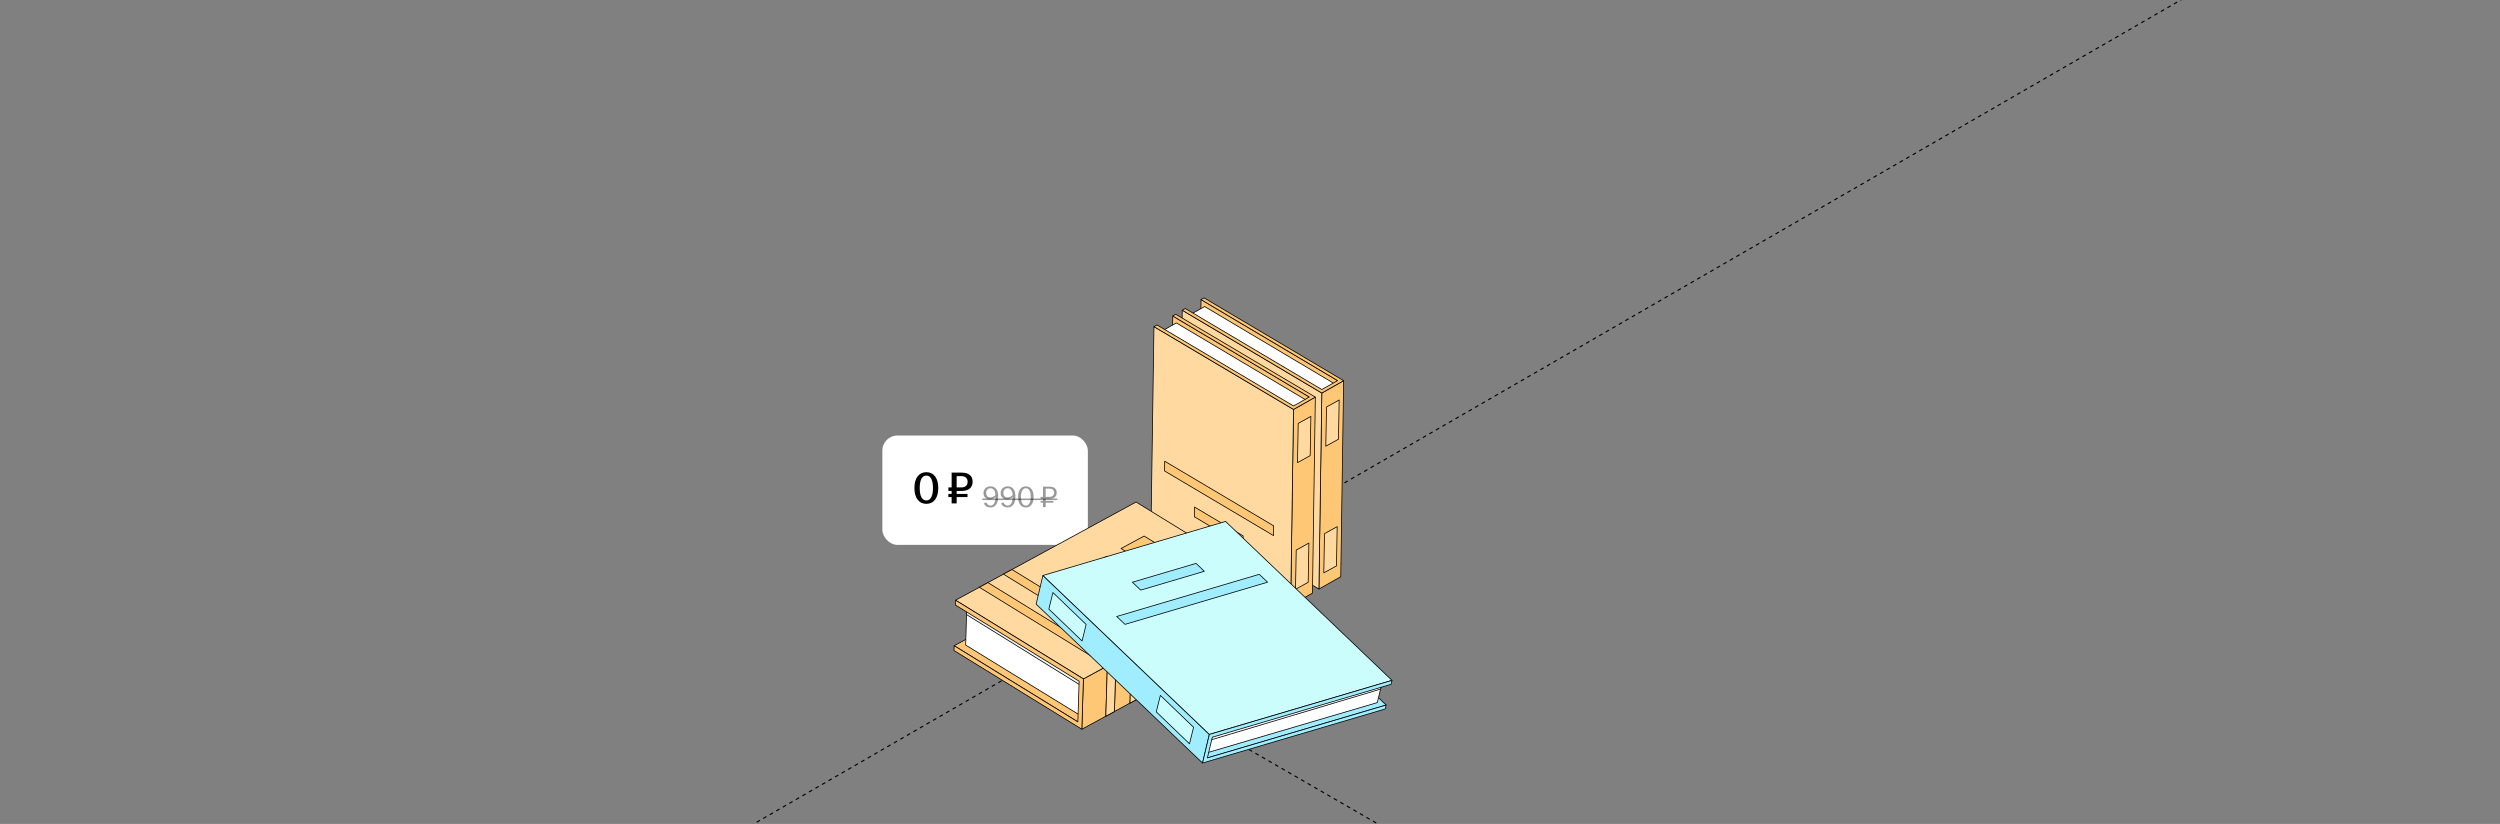 <?xml version="1.0" encoding="UTF-8"?> <svg xmlns="http://www.w3.org/2000/svg" width="1326" height="437" viewBox="0 0 1326 437" fill="none"><rect x="0" y="0" width="1326" height="437" fill="#808080" stroke="none"/><g clip-path="url(#clip0_640_2030)"><path d="M565.409 341.511L2472.58 1442.62" stroke="black" stroke-width="0.6" stroke-linejoin="round" stroke-dasharray="2 2"></path><path d="M-579.001 1002.11L1328.17 -99.001" stroke="black" stroke-width="0.6" stroke-linejoin="round" stroke-dasharray="2 2"></path><rect x="468" y="231" width="109" height="58" rx="8" fill="white"></rect><path d="M491.344 267.24C487.408 267.24 485.008 264.12 485.008 258.84C485.008 253.56 487.408 250.44 491.344 250.44C495.28 250.44 497.656 253.56 497.656 258.84C497.656 264.12 495.28 267.24 491.344 267.24ZM487.816 258.84C487.816 262.92 488.944 265.44 491.344 265.44C493.72 265.44 494.848 262.92 494.848 258.84C494.848 254.76 493.72 252.24 491.344 252.24C488.944 252.24 487.816 254.76 487.816 258.84ZM504.749 267V263.64H503.021V261.984H504.749V260.4H503.021V258.528H504.749V250.68H510.077C513.653 250.68 515.885 252.288 515.885 255.528C515.885 258.72 513.629 260.4 510.053 260.4H507.413V261.984H513.149V263.64H507.413V267H504.749ZM507.413 258.528H509.909C512.021 258.528 513.221 257.424 513.221 255.552C513.221 253.608 511.997 252.552 509.909 252.552H507.413V258.528Z" fill="black"></path><path d="M525.352 269.16C523.704 269.16 522.44 268.408 521.88 266.968L523.144 266.456C523.496 267.368 524.2 268.168 525.352 268.168C526.968 268.168 527.992 266.552 527.992 263.64V263.608C527.336 264.296 526.28 264.904 525 264.904C523.128 264.904 521.64 263.72 521.64 261.544C521.64 259.56 523.048 257.96 525.384 257.96C527.88 257.96 529.448 259.752 529.448 263.336C529.448 267.112 527.848 269.16 525.352 269.16ZM523.048 261.464C523.048 262.824 523.864 263.864 525.288 263.864C526.296 263.864 527.304 263.32 527.976 262.552C527.912 260.408 526.968 258.952 525.368 258.952C523.896 258.952 523.048 260.056 523.048 261.464ZM534.477 269.16C532.829 269.16 531.565 268.408 531.005 266.968L532.269 266.456C532.621 267.368 533.325 268.168 534.477 268.168C536.093 268.168 537.117 266.552 537.117 263.64V263.608C536.461 264.296 535.405 264.904 534.125 264.904C532.253 264.904 530.765 263.72 530.765 261.544C530.765 259.56 532.173 257.96 534.509 257.96C537.005 257.96 538.573 259.752 538.573 263.336C538.573 267.112 536.973 269.16 534.477 269.16ZM532.173 261.464C532.173 262.824 532.989 263.864 534.413 263.864C535.421 263.864 536.429 263.32 537.101 262.552C537.037 260.408 536.093 258.952 534.493 258.952C533.021 258.952 532.173 260.056 532.173 261.464ZM544.114 269.16C541.522 269.16 539.986 267 539.986 263.56C539.986 260.12 541.522 257.96 544.114 257.96C546.706 257.96 548.226 260.12 548.226 263.56C548.226 267 546.706 269.16 544.114 269.16ZM541.506 263.56C541.506 266.312 542.354 268.168 544.114 268.168C545.874 268.168 546.706 266.312 546.706 263.56C546.706 260.808 545.874 258.952 544.114 258.952C542.354 258.952 541.506 260.808 541.506 263.56ZM553.211 269V266.632H551.931V265.704H553.211V264.552H551.931V263.528H553.211V258.12H556.683C559.051 258.12 560.491 259.24 560.491 261.32C560.491 263.4 559.035 264.552 556.667 264.552H554.619V265.704H558.683V266.632H554.619V269H553.211ZM554.619 263.528H556.619C558.203 263.528 559.083 262.712 559.083 261.336C559.083 259.896 558.187 259.144 556.619 259.144H554.619V263.528Z" fill="black" fill-opacity="0.4"></path><path d="M521 264.44H560.811V265.24H521V264.44Z" fill="black" fill-opacity="0.4"></path><path d="M709.468 201.877L707.94 305.846L635.507 262.873L637.032 158.908L709.468 201.877Z" fill="#FDC776" stroke="black" stroke-width="0.4" stroke-linejoin="round"></path><path d="M634.616 175.408C634.616 175.408 647.475 187.086 651.578 190.894C642.997 186.392 637.005 183.248 637.005 183.248L633.534 174.404C634.18 175.003 634.619 175.408 634.619 175.408H634.616Z" fill="#FDC776" stroke="black" stroke-width="0.4" stroke-linejoin="round"></path><path d="M631.135 166.959L638.937 162.58L707.195 203.164L708.78 204.106L703.7 206.981L701.087 208.458L635.558 169.583L631.135 166.959Z" fill="white" stroke="black" stroke-width="0.4" stroke-linejoin="round"></path><path d="M712.658 201.915L711.134 305.883L699.558 312.427L701.086 208.458L712.658 201.915Z" fill="#FDC776" stroke="black" stroke-width="0.4" stroke-linejoin="round"></path><path d="M701.086 208.458L699.558 312.427L625.533 268.512L627.061 164.543L701.086 208.458Z" fill="#FFD99F" stroke="black" stroke-width="0.4" stroke-linejoin="round"></path><path d="M638.633 158L712.658 201.915L709.807 203.528L708.779 204.106L703.699 206.981L701.086 208.458L635.557 169.583L631.134 166.959L627.061 164.543L628.663 163.642L632.74 166.058L636.142 168.079L701.096 206.61L702.103 206.042L707.194 203.164L708.218 202.582L709.463 201.877L637.031 158.909L638.633 158Z" fill="#FDC776" stroke="black" stroke-width="0.4" stroke-linejoin="round"></path><path d="M674.373 275.535L648.581 260.233L648.52 265.412L674.312 280.714L674.373 275.535Z" fill="#FDC776" stroke="black" stroke-width="0.4" stroke-linejoin="round"></path><path d="M690.541 270.206L632.76 235.928L632.699 241.107L690.48 275.385L690.541 270.206Z" fill="#FDC776" stroke="black" stroke-width="0.4" stroke-linejoin="round"></path><path d="M708.868 300.133L702.148 303.855L702.515 283.055L709.235 279.332L708.868 300.133Z" fill="#FFD99F" stroke="black" stroke-width="0.4" stroke-linejoin="round"></path><path d="M709.923 232.951L703.206 236.673L703.574 215.869L710.294 212.147L709.923 232.951Z" fill="#FFD99F" stroke="black" stroke-width="0.4" stroke-linejoin="round"></path><path d="M694.46 210.582L692.936 314.55L620.5 271.578L622.027 167.613L694.46 210.582Z" fill="#FDC776" stroke="black" stroke-width="0.4" stroke-linejoin="round"></path><path d="M619.612 184.116C619.612 184.116 632.471 195.794 636.574 199.601C627.993 195.099 622.001 191.955 622.001 191.955L618.53 183.112C619.176 183.711 619.615 184.116 619.615 184.116H619.612Z" fill="#FDC776" stroke="black" stroke-width="0.4" stroke-linejoin="round"></path><path d="M616.128 175.667L623.93 171.284L692.187 211.871L693.776 212.814L688.696 215.686L686.08 217.162L620.554 178.287L616.128 175.667Z" fill="white" stroke="black" stroke-width="0.4" stroke-linejoin="round"></path><path d="M697.652 210.619L696.128 314.587L684.555 321.131L686.08 217.165L697.652 210.619Z" fill="#FDC776" stroke="black" stroke-width="0.4" stroke-linejoin="round"></path><path d="M686.08 217.166L684.556 321.131L610.531 277.216L612.055 173.251L686.08 217.166Z" fill="#FFD99F" stroke="black" stroke-width="0.4" stroke-linejoin="round"></path><path d="M623.627 166.704L697.655 210.622L694.804 212.232L693.776 212.814L688.696 215.685L686.079 217.162L620.554 178.287L616.127 175.667L612.054 173.247L613.657 172.346L617.733 174.762L621.14 176.783L686.093 215.315L687.1 214.746L692.187 211.871L693.211 211.289L694.46 210.585L622.028 167.613L623.627 166.704Z" fill="#FDC776" stroke="black" stroke-width="0.4" stroke-linejoin="round"></path><path d="M659.365 284.239L633.576 268.937L633.515 274.116L659.304 289.418L659.365 284.239Z" fill="#FDC776" stroke="black" stroke-width="0.4" stroke-linejoin="round"></path><path d="M675.538 278.91L617.754 244.632L617.693 249.811L675.477 284.089L675.538 278.91Z" fill="#FDC776" stroke="black" stroke-width="0.4" stroke-linejoin="round"></path><path d="M693.862 308.837L687.145 312.559L687.512 291.759L694.232 288.036L693.862 308.837Z" fill="#FFD99F" stroke="black" stroke-width="0.4" stroke-linejoin="round"></path><path d="M694.92 241.655L688.199 245.377L688.57 224.573L695.287 220.854L694.92 241.655Z" fill="#FFD99F" stroke="black" stroke-width="0.4" stroke-linejoin="round"></path><path d="M571.695 382.887L667.442 330.799L601.822 290.406L506.078 342.494L571.695 382.887Z" fill="#FDC776" stroke="black" stroke-width="0.4" stroke-linejoin="round"></path><path d="M523.02 328.318L512.761 322.006L512.196 342.143L571.821 378.769L574.016 380.117L574.506 364.346L574.639 360.096L523.02 328.318Z" fill="white" stroke="black" stroke-width="0.4" stroke-linejoin="round"></path><path d="M512.856 318.685L512.785 321.193L515.929 320.846L512.856 318.685Z" fill="#FDC776" stroke="black" stroke-width="0.4" stroke-linejoin="round"></path><path d="M512.761 322.006L512.652 325.977L517.025 328.689L518.069 329.339L520.706 330.972L572.315 362.985L574.506 364.346L574.639 360.096L523.02 328.318L512.761 322.006Z" fill="#F6F6F6" stroke="black" stroke-width="0.4" stroke-linejoin="round"></path><path d="M573.808 386.796L586.527 379.879L591.087 377.398L599.345 372.906L603.904 370.423L669.555 334.712L670.386 308.007L649.167 319.549L604.575 343.81L600.032 346.281L591.794 350.762L587.255 353.229L574.638 360.095L574.505 364.345L574.015 380.117L573.971 381.648L573.964 381.811L573.808 386.796Z" fill="#FDC776" stroke="black" stroke-width="0.4" stroke-linejoin="round"></path><path d="M506.826 318.352L512.761 322.006L523.02 328.318L527.297 330.952L574.638 360.096L587.255 353.229L591.794 350.762L600.032 346.281L604.575 343.81L649.167 319.549L670.386 308.008L602.571 266.267L536.76 302.067L532.221 304.533L523.986 309.015L519.447 311.485L506.826 318.352Z" fill="#FFD99F" stroke="black" stroke-width="0.4" stroke-linejoin="round"></path><path d="M506 345.052L573.808 386.796L573.965 381.811L574.016 380.117L574.506 364.346L574.639 360.096L523.02 328.318L512.761 322.006L506.827 318.352L506.749 320.917L512.69 324.575L521.54 330.019L572.366 361.307L572.315 362.984L571.821 378.769L571.774 380.457L571.695 382.887L506.078 342.494L506 345.052Z" fill="#FDC776" stroke="black" stroke-width="0.4" stroke-linejoin="round"></path><path d="M519.446 311.485L539.917 324.085L587.258 353.229L587.34 353.28L586.683 374.734L586.527 379.882L591.086 377.402L591.246 372.253L591.899 350.823L591.835 350.786L591.797 350.762L544.456 321.615L523.986 309.015L519.446 311.485Z" fill="#FDC776" stroke="black" stroke-width="0.4" stroke-linejoin="round"></path><path d="M532.221 304.533L552.688 317.134L600.032 346.281L600.134 346.345L600.151 346.356L599.498 367.758L599.342 372.907L603.901 370.423L604.061 365.278L604.711 343.895L604.571 343.81L557.227 314.667L536.756 302.067L532.217 304.533H532.221Z" fill="#FDC776" stroke="black" stroke-width="0.4" stroke-linejoin="round"></path><path d="M622.582 308.164L594.592 290.936L606.841 284.318L634.828 301.546L622.582 308.164Z" fill="#FDC776" stroke="black" stroke-width="0.4" stroke-linejoin="round"></path><path d="M611.537 314.132L583.546 296.905L586.854 295.118L614.841 312.346L611.537 314.132Z" fill="#FDC776" stroke="black" stroke-width="0.4" stroke-linejoin="round"></path><path d="M602.945 318.774L574.958 301.546L578.262 299.76L606.249 316.991L602.945 318.774Z" fill="#FDC776" stroke="black" stroke-width="0.4" stroke-linejoin="round"></path><path d="M594.353 323.418L566.366 306.187L569.67 304.401L597.657 321.632L594.353 323.418Z" fill="#FDC776" stroke="black" stroke-width="0.4" stroke-linejoin="round"></path><path d="M599.502 367.758L599.345 372.906L603.905 370.422L604.065 365.278L604.715 343.895L600.138 346.345L600.155 346.355L599.502 367.758Z" fill="#FFD99F" stroke="black" stroke-width="0.4" stroke-linejoin="round"></path><path d="M586.684 374.734L586.527 379.879L591.087 377.398L591.247 372.25L591.896 350.823L591.832 350.782L587.255 353.229L587.337 353.28L586.684 374.73V374.734Z" fill="#FFD99F" stroke="black" stroke-width="0.4" stroke-linejoin="round"></path><path d="M640.407 401.992L552.138 317.694L646.94 289.649L735.205 373.944L640.407 401.992Z" fill="#9FEDFE" stroke="black" stroke-width="0.4" stroke-linejoin="round"></path><path d="M722.931 358.693C722.931 358.693 702.617 360.438 696.063 360.932C706.785 357.138 714.278 354.491 714.278 354.491L724.659 358.56C723.628 358.638 722.927 358.689 722.927 358.689L722.931 358.693Z" fill="#9FEDFE" stroke="black" stroke-width="0.4" stroke-linejoin="round"></path><path d="M732.982 362.439L730.526 372.654L641.11 399.008L639.035 399.62L640.614 392.954L641.43 389.524L727.191 364.154L732.982 362.439Z" fill="white" stroke="black" stroke-width="0.4" stroke-linejoin="round"></path><path d="M732.982 362.439L732.244 365.505L728.406 366.655L642.696 392.331L640.614 392.954L641.43 389.524L727.191 364.154L732.982 362.439Z" fill="#F6F6F6" stroke="black" stroke-width="0.4" stroke-linejoin="round"></path><path d="M637.823 404.707L549.558 320.413L553.164 305.23L641.43 389.524L637.823 404.707Z" fill="#9FEDFE" stroke="black" stroke-width="0.4" stroke-linejoin="round"></path><path d="M641.431 389.524L553.166 305.23L650.046 276.566L738.312 360.864L641.431 389.524Z" fill="#CBFDFD" stroke="black" stroke-width="0.4" stroke-linejoin="round"></path><path d="M734.708 376.046L637.824 404.707L638.712 400.971L639.035 399.62L640.614 392.954L641.431 389.524L727.192 364.154L732.983 362.439L738.312 360.864L737.811 362.963L732.476 364.542L728.022 365.859L643.01 391.008L642.697 392.332L641.111 399.008L640.794 400.352L640.407 401.988L735.205 373.944L734.708 376.046Z" fill="#9FEDFE" stroke="black" stroke-width="0.4" stroke-linejoin="round"></path><path d="M605.022 312.995L638.776 303.008L634.367 298.823L600.612 308.81L605.022 312.995Z" fill="#9FEDFE" stroke="black" stroke-width="0.4" stroke-linejoin="round"></path><path d="M596.699 331.165L672.323 308.793L667.913 304.607L592.289 326.98L596.699 331.165Z" fill="#9FEDFE" stroke="black" stroke-width="0.4" stroke-linejoin="round"></path><path d="M556.316 323.05L558.474 314.295L576.086 331.217L573.925 339.972L556.316 323.05Z" fill="#CBFDFD" stroke="black" stroke-width="0.4" stroke-linejoin="round"></path><path d="M613.294 377.584L615.454 368.829L633.066 385.751L630.906 394.506L613.294 377.584Z" fill="#CBFDFD" stroke="black" stroke-width="0.4" stroke-linejoin="round"></path></g><defs><clipPath id="clip0_640_2030"><rect width="1326" height="437" rx="16" fill="white"></rect></clipPath></defs></svg> 